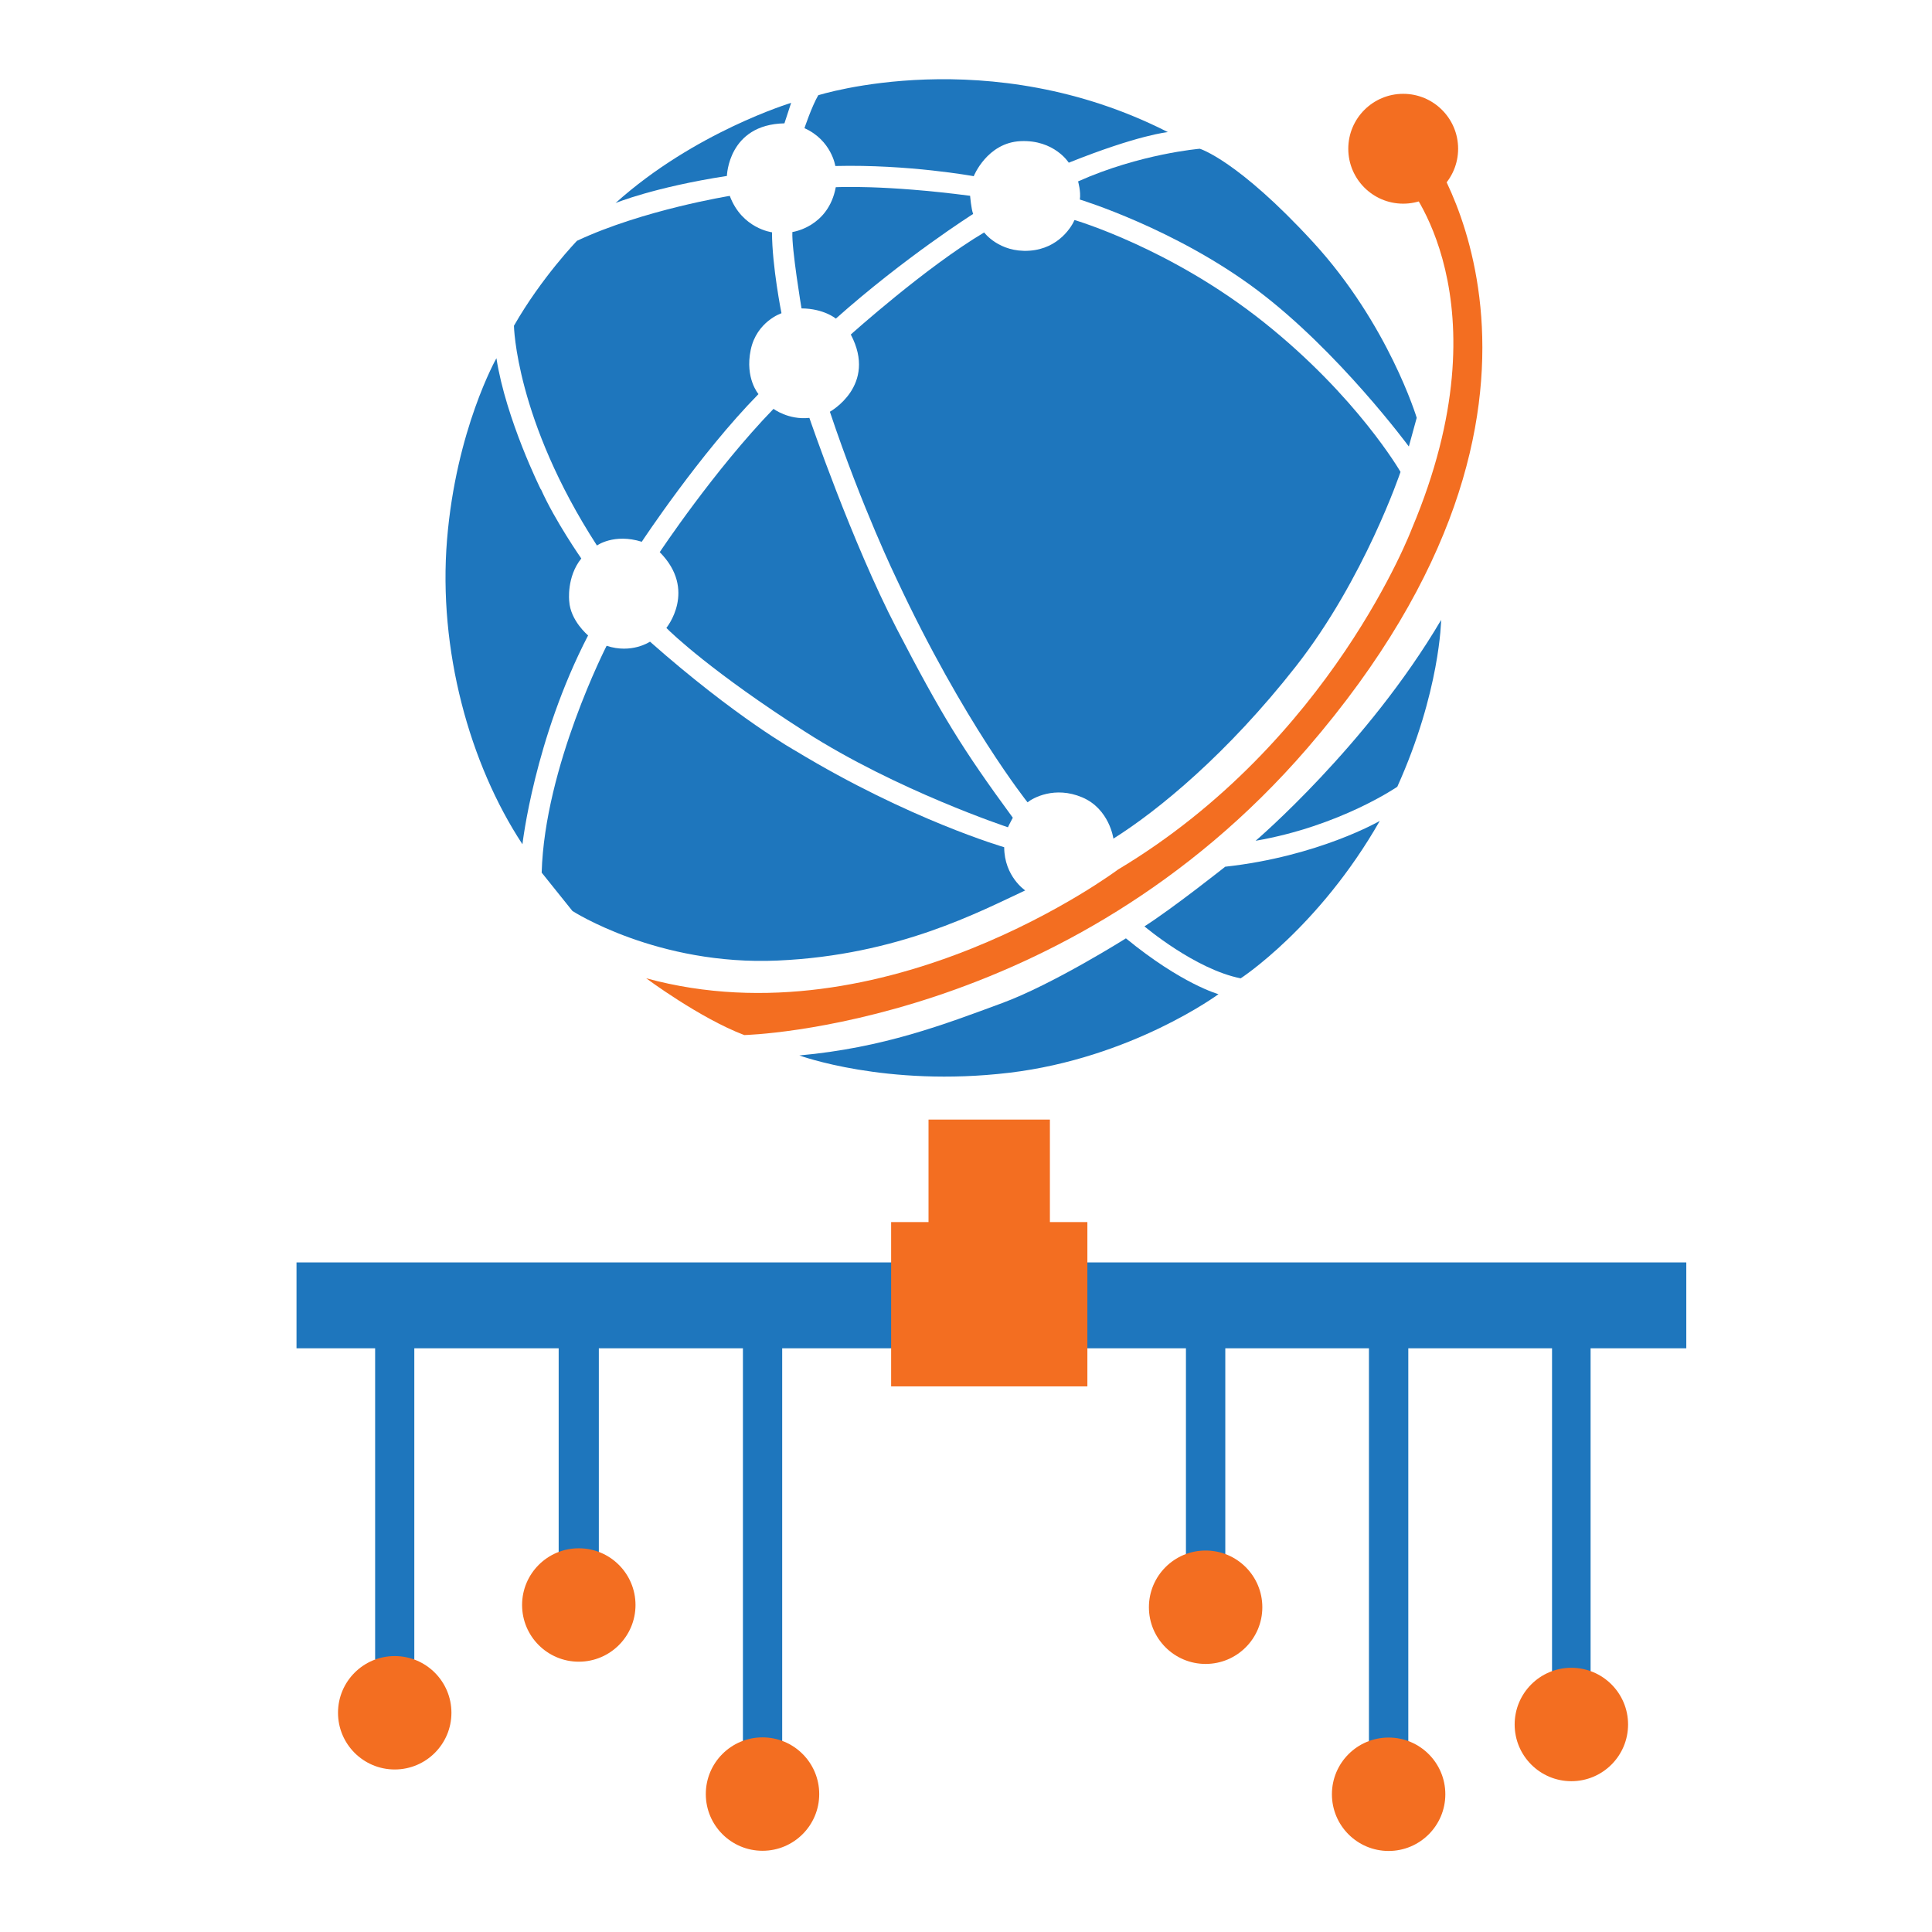 <?xml version="1.0" encoding="UTF-8"?>
<svg id="Layer_1" xmlns="http://www.w3.org/2000/svg" version="1.1" viewBox="0 0 216 216">
  <!-- Generator: Adobe Illustrator 29.6.1, SVG Export Plug-In . SVG Version: 2.1.1 Build 9)  -->
  <defs>
    <style>
      .st0 {
        fill: #1e76bd;
      }

      .st1 {
        fill: #f36e21;
      }
    </style>
  </defs>
  <path class="st0" d="M87.7,13.79l.75-2.29s-10.8,3.26-19.63,11.2c0,0,4.25-1.76,12.45-3.03,0,0,.13-5.75,6.43-5.88Z"/>
  <path class="st0" d="M108.87,19.7s-7.3-1.34-15.48-1.14c0,0-.42-2.87-3.45-4.23,0,0,.79-2.38,1.54-3.68,0,0,19.07-6.07,39.09,4.12,0,0-3.26.29-11.08,3.42,0,0-1.62-2.58-5.38-2.41-3.76.17-5.25,3.93-5.25,3.93Z"/>
  <path class="st0" d="M134.14,16.63s-6.67.55-13.61,3.65c0,0,.33,1.13.2,2.03,0,0,10.63,3.23,19.78,10.09,9.14,6.86,17,17.52,17,17.52l.88-3.21s-3.15-10.45-11.58-19.63c-8.43-9.18-12.67-10.45-12.67-10.45Z"/>
  <path class="st0" d="M93.46,20.93s5.36-.3,15,.96c0,0,.12,1.48.34,2.03,0,0-7.66,4.85-15.35,11.7,0,0-1.33-1.12-3.84-1.14,0,0-1.12-6.71-1.02-8.54,0,0,4.02-.54,4.85-5.01Z"/>
  <path class="st0" d="M87.37,35.02s-1.05-5.23-1.06-9.05c0,0-3.35-.4-4.72-4.07,0,0-9.7,1.56-17.08,5.02,0,0-3.95,4.08-7.05,9.5,0,0,.17,10.49,9.28,24.57,0,0,1.9-1.39,5.01-.42,0,0,6.5-9.85,13.05-16.51,0,0-1.53-1.76-.87-4.94.66-3.18,3.44-4.1,3.44-4.1Z"/>
  <path class="st0" d="M60.46,54.71s-3.89-7.81-4.96-14.66c0,0-4.51,7.97-5.52,20.28-1.01,12.31,2.52,25.08,8.43,34.06,0,0,1.32-11.71,7.34-23.35,0,0-1.98-1.64-2.11-3.83,0,0-.32-2.7,1.35-4.77,0,0-2.94-4.22-4.51-7.74Z"/>
  <path class="st0" d="M136.23,111.15s-4.09-1.11-10.35-6.24c0,0-8.19,5.16-13.85,7.24-6.45,2.38-13.26,5-22.66,5.85,0,0,9.7,3.57,23.43,1.94,13.73-1.63,23.43-8.79,23.43-8.79Z"/>
  <path class="st0" d="M127.94,103.56s5.67,4.81,10.77,5.82c0,0,8.75-5.68,15.55-17.6,0,0-6.84,3.97-17.28,5.12,0,0-5.83,4.63-9.03,6.67Z"/>
  <path class="st0" d="M156.22,87.96s-6.4,4.41-15.84,6.04c0,0,12.47-10.65,20.74-24.69,0,0-.1,8-4.9,18.65Z"/>
  <path class="st0" d="M72.67,71.74s-2.04,1.39-4.85.46c0,0-6.93,13.54-7.26,25.36l3.44,4.29s9.5,6.14,22.95,5.54c13.46-.59,22.61-5.49,27.67-7.84,0,0-2.34-1.55-2.35-4.83,0,0-10.62-3.08-23.3-10.76,0,0-6.65-3.69-16.31-12.23Z"/>
  <path class="st0" d="M113.23,91.43s-.47.88-.54,1.06c0,0-12.42-4.11-22.67-10.68-10.26-6.56-14.95-11.01-15.52-11.61,0,0,3.47-4.22-.74-8.47,0,0,6.06-9.14,12.72-16.02,0,0,1.66,1.26,4.01,1.01,0,0,4.76,13.93,9.76,23.56,5,9.63,7.3,13.39,12.99,21.15Z"/>
  <path class="st0" d="M92.77,46.04s5.36-2.93,2.35-8.64c0,0,8.39-7.54,14.91-11.41,0,0,1.67,2.26,5.04,2.04,3.37-.22,4.81-2.83,5.06-3.43,0,0,10.74,3.12,21.17,11.43,10.43,8.31,15.28,16.73,15.28,16.73,0,0-4.02,11.95-11.69,21.73-7.67,9.78-15.38,16.11-20.41,19.27,0,0-.44-3.33-3.5-4.62-3.06-1.29-5.49.07-6.1.56,0,0-7.15-8.94-14.63-24.94,0,0-3.87-7.97-7.47-18.73Z"/>
  <path class="st1" d="M83.23,115.72s35.96-.85,62.92-32.06c33.93-39.3,13.46-67.03,13.46-67.03l-2.44,3.76s11.5,13.06.68,38.71c0,0-9,23.84-32.86,38.12,0,0-26,19.47-52.75,12.15,0,0,6,4.47,10.99,6.36Z"/>
  <path class="st1" d="M163.02,16.63c0,3.39-2.75,6.14-6.14,6.14s-6.14-2.75-6.14-6.14,2.75-6.14,6.14-6.14,6.14,2.75,6.14,6.14Z"/>
  <rect class="st0" x="33.15" y="141.14" width="155.38" height="9.6"/>
  <rect class="st0" x="41.94" y="149.73" width="4.38" height="35.82"/>
  <rect class="st0" x="62.46" y="150.12" width="4.49" height="23.68"/>
  <rect class="st0" x="83.06" y="150.35" width="4.39" height="45.36"/>
  <rect class="st0" x="132.59" y="150.13" width="4.4" height="24.14"/>
  <rect class="st0" x="153.05" y="150.38" width="4.4" height="44.76"/>
  <rect class="st0" x="173.52" y="150.03" width="4.31" height="38.38"/>
  <rect class="st1" x="103.81" y="125.17" width="13.57" height="20.51"/>
  <rect class="st1" x="99.63" y="136.63" width="21.94" height="18.37"/>
  <circle class="st1" cx="44.13" cy="191.49" r="6.34"/>
  <circle class="st1" cx="64.71" cy="179.44" r="6.34"/>
  <circle class="st1" cx="85.25" cy="200.58" r="6.34"/>
  <circle class="st1" cx="134.79" cy="179.69" r="6.34"/>
  <circle class="st1" cx="155.25" cy="200.6" r="6.34"/>
  <circle class="st1" cx="175.68" cy="192.8" r="6.34"/>
</svg>